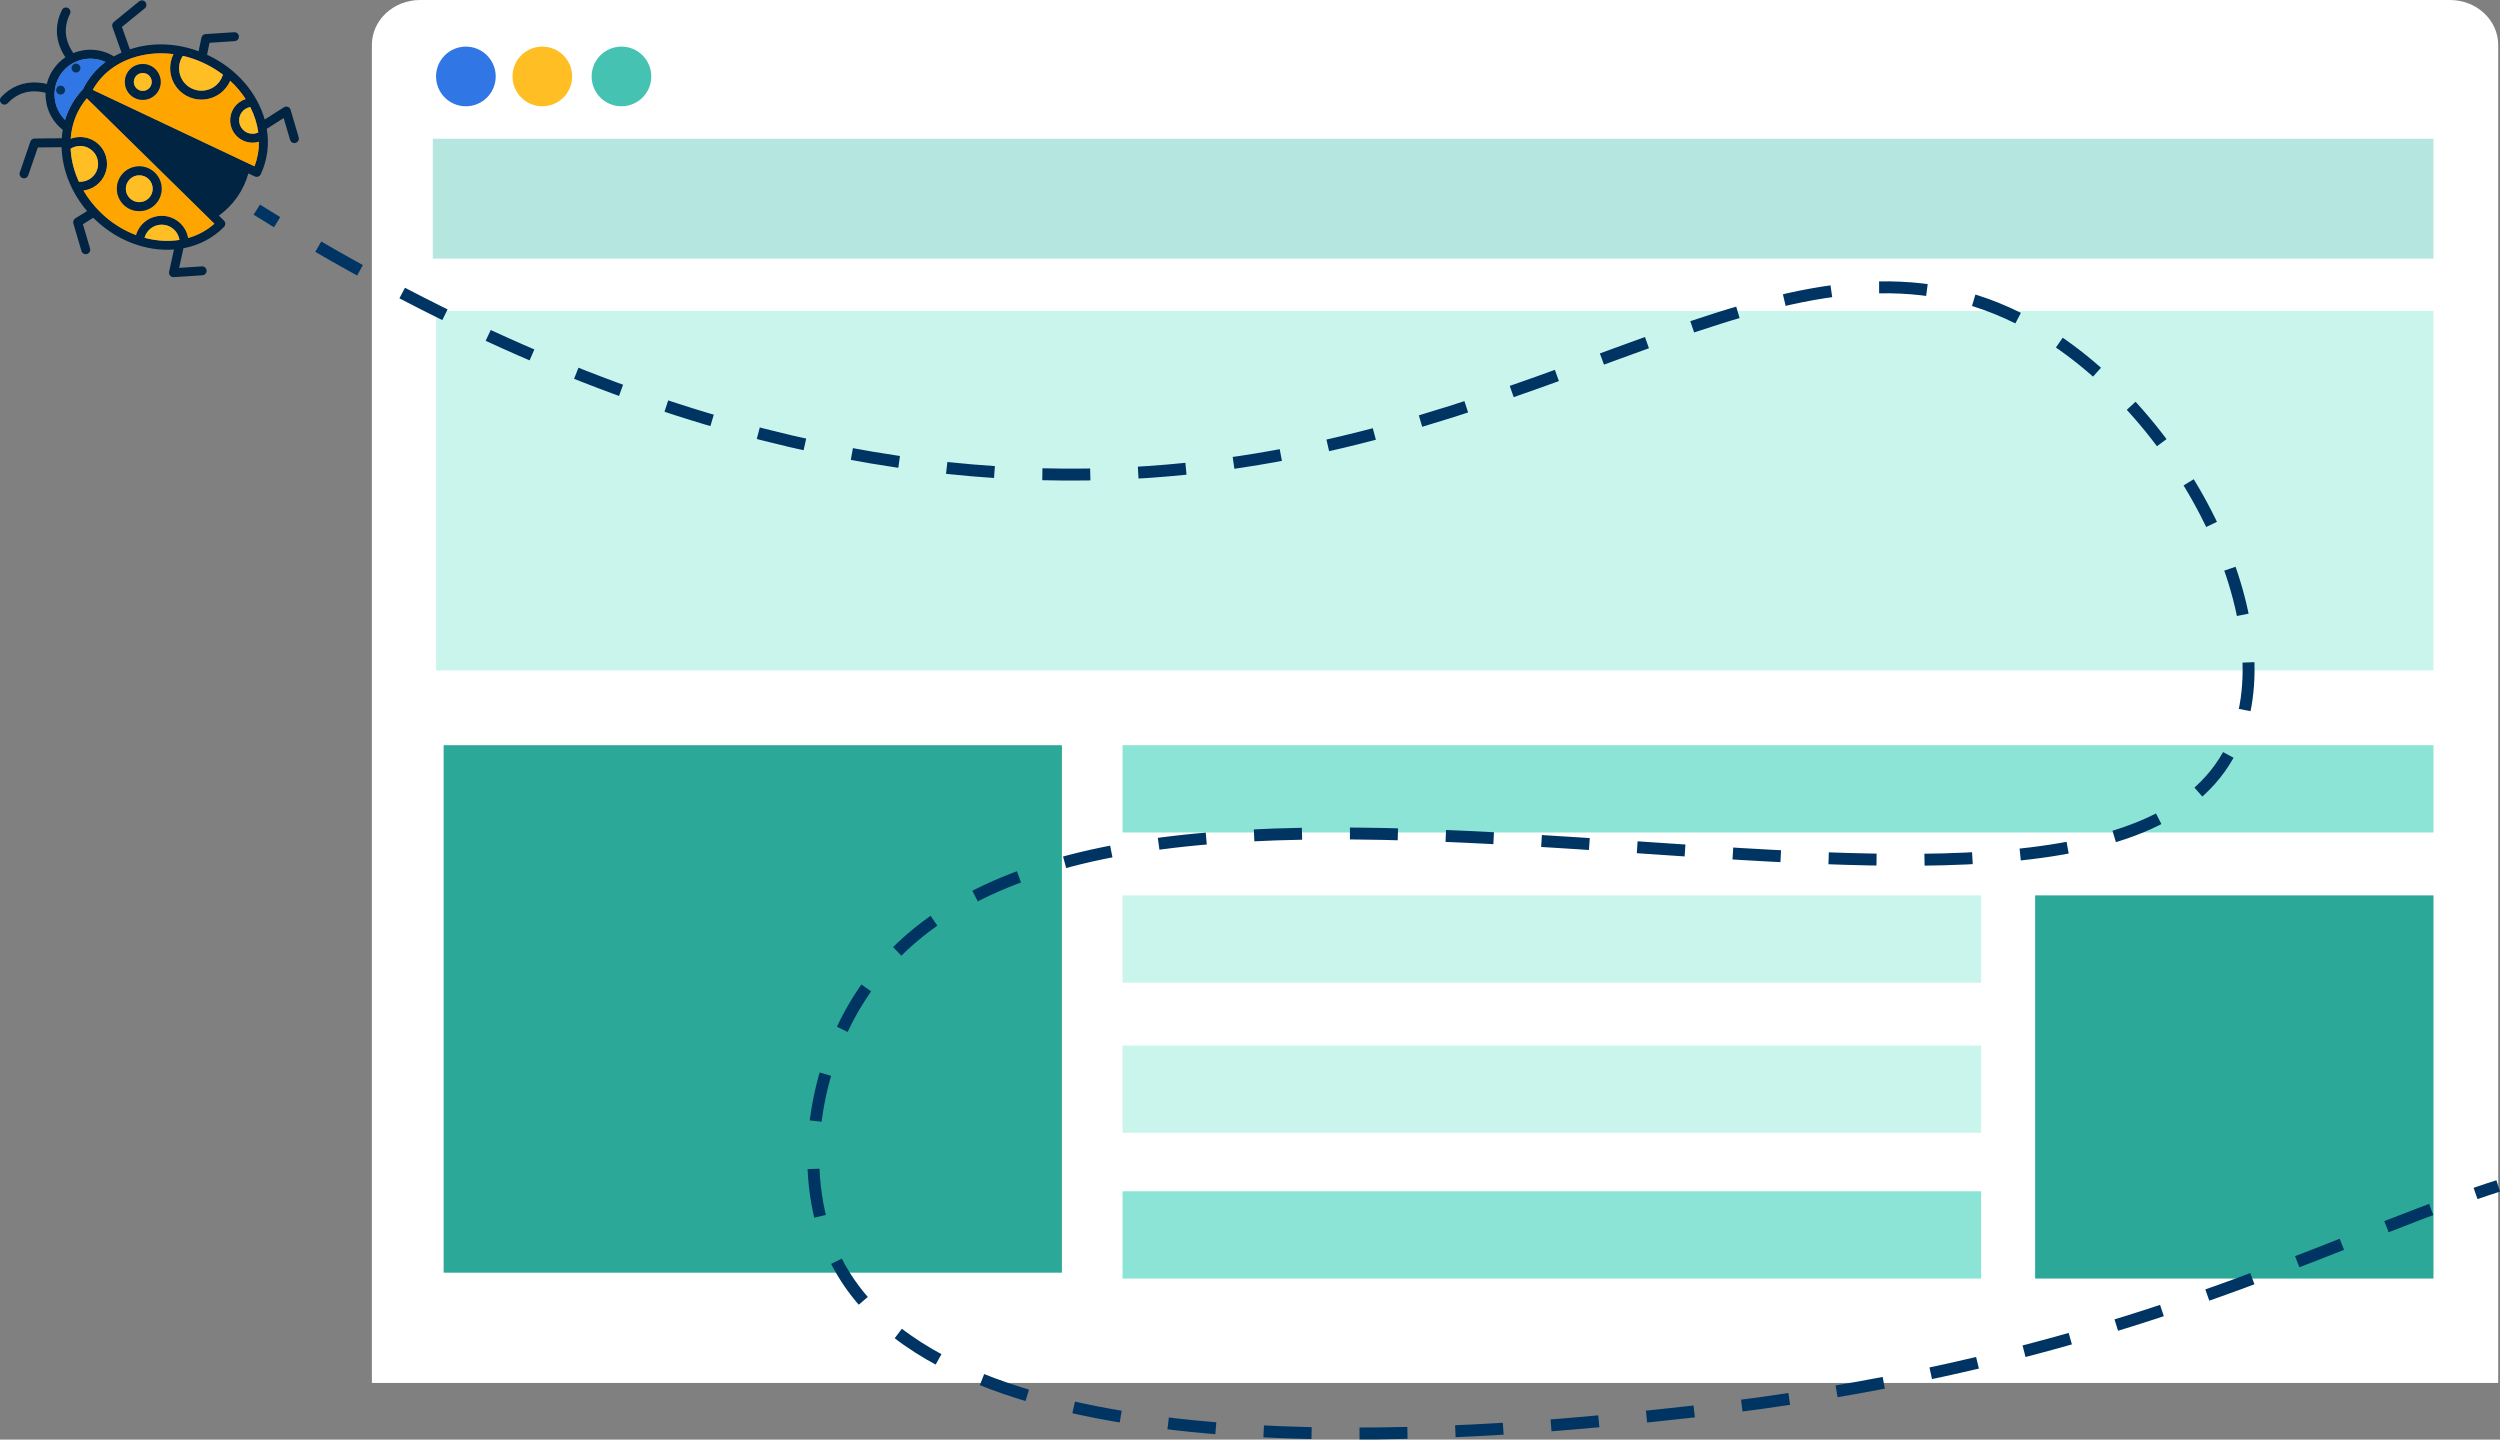 <?xml version="1.0" encoding="UTF-8"?><svg id="Layer_2" xmlns="http://www.w3.org/2000/svg" viewBox="0 0 586.68 337.83"><rect x="0" y="0" width="586.68" height="337.83" fill="#808080" stroke="none"/><defs><style>.cls-1{stroke-dasharray:0 0 11.25 11.25;}.cls-1,.cls-2{fill:none;stroke:#003463;stroke-miterlimit:10;stroke-width:2.8px;}.cls-3{opacity:.4;}.cls-4{fill:#2ba897;}.cls-4,.cls-5,.cls-6,.cls-7,.cls-8,.cls-9,.cls-10,.cls-11,.cls-12,.cls-13{stroke-width:0px;}.cls-5{fill:#45c2b1;}.cls-6{fill:#caf5ed;}.cls-7{fill:#8be4d5;}.cls-8{fill:#3076e5;}.cls-9{fill:#fff;}.cls-10{fill:#ffbe24;}.cls-11{fill:orange;}.cls-12{fill:#003463;}.cls-13{fill:#002442;}</style></defs><g id="Layer_1-2"><path class="cls-9" d="m586.26,324.54H87.27V10.56c0-5.85,5.07-10.56,11.34-10.56h476.31c6.27,0,11.34,4.71,11.34,10.56v313.98h0Z"/><circle class="cls-8" cx="109.33" cy="17.94" r="7"/><circle class="cls-10" cx="127.27" cy="17.94" r="7"/><circle class="cls-5" cx="145.84" cy="17.94" r="7"/><g class="cls-3"><rect class="cls-5" x="101.57" y="32.57" width="469.5" height="28.12"/></g><rect class="cls-7" x="263.43" y="174.88" width="307.64" height="20.48"/><rect class="cls-7" x="263.43" y="279.56" width="201.49" height="20.48"/><rect class="cls-6" x="263.43" y="210.12" width="201.49" height="20.48"/><rect class="cls-6" x="263.43" y="245.36" width="201.49" height="20.48"/><rect class="cls-6" x="102.33" y="72.96" width="468.73" height="84.37"/><rect class="cls-4" x="477.59" y="210.12" width="93.48" height="89.92"/><rect class="cls-4" x="104.11" y="174.88" width="145.09" height="123.78"/><path class="cls-2" d="m60.26,49.2c1.6,1,3.19,1.98,4.77,2.94"/><path class="cls-1" d="m74.69,57.89c88.25,51.3,156.75,56.94,203.77,52.1,91.67-9.43,144.49-63.04,197.57-34.06,35.57,19.42,62.15,70.94,47.59,99.92-33.77,67.2-267.99-28.05-322.23,58.85-11.06,17.72-14.18,42.29-5.6,60.25,26.56,55.63,161.88,40.68,200.38,36.43,90.78-10.03,140.25-35.19,179.47-49.45"/><path class="cls-2" d="m580.94,280.07c1.79-.62,3.56-1.21,5.32-1.77"/><path class="cls-13" d="m70.1,32.23l-1.91-6.46c-.09-.32-.33-.57-.63-.69-.31-.11-.66-.08-.94.1l-4.5,2.87c-1.76-6.18-6.48-11.87-13.29-15.09-.08-.04-.16-.08-.24-.11l.58-2.81,5.92-.39c.33-.02.61-.19.79-.44.13-.19.2-.43.19-.67-.04-.58-.54-1.02-1.12-.98l-6.72.44c-.47.03-.86.37-.96.83l-.66,3.2c-4.93-1.82-10.18-2.12-14.99-.8-.38.11-.77.22-1.14.35l-1.87-5.26,5.36-4.36c.45-.37.52-1.03.15-1.48-.36-.45-1.03-.52-1.48-.15l-5.93,4.83c-.34.28-.48.75-.33,1.17l2.14,6.01c-.62.27-1.21.57-1.78.9-2.95-1.83-6.5-2.02-9.53-.78-1.24-1.76-2.83-5.14-.79-9.18.27-.52.06-1.15-.46-1.41-.52-.26-1.15-.05-1.41.46-1.52,3.01-1.6,6.21-.24,9.25.32.72.69,1.34,1.04,1.86-1.06.71-2,1.62-2.77,2.72s-1.3,2.3-1.59,3.54c-.62-.15-1.33-.28-2.11-.33-3.33-.23-6.3.95-8.6,3.41-.39.42-.37,1.09.05,1.48.43.4,1.09.38,1.49-.05,3.09-3.31,6.81-2.98,8.88-2.43-.12,3.27,1.29,6.54,4.03,8.68-.12.65-.19,1.31-.24,1.98l-6.38.07c-.44,0-.83.29-.98.71l-2.48,7.24c-.19.55.1,1.14.65,1.33s1.14-.1,1.33-.65l2.25-6.54,5.57-.06c.02.4.04.8.07,1.2.43,4.97,2.51,9.79,5.92,13.79l-2.77,1.72c-.4.25-.58.74-.45,1.19l1.9,6.46c.17.56.75.87,1.31.71.24-.07.43-.22.56-.41.18-.25.24-.58.15-.9l-1.68-5.68,2.43-1.52c.07.06.13.13.19.19,5.38,5.28,12.35,7.75,18.75,7.26l-1.14,5.22c-.07.32.02.66.23.91.22.25.54.39.87.36l6.72-.44c.33-.02.61-.19.79-.44.13-.19.2-.43.19-.67-.04-.58-.54-1.02-1.12-.98l-5.33.35,1.01-4.6c3.58-.68,6.9-2.34,9.52-5.01.04-.04.08-.08.11-.13.13-.18.2-.39.19-.61,0-.28-.11-.55-.31-.74l-1.19-1.17c1.64-1.18,3.1-2.64,4.31-4.37,1.2-1.72,2.07-3.6,2.61-5.54l1.5.71c.26.12.54.13.81.04.2-.08.38-.21.51-.39.03-.05.06-.1.08-.15,1.6-3.39,2.02-7.07,1.42-10.67l3.96-2.53,1.51,5.12c.17.56.75.88,1.31.71.24-.07.43-.22.56-.4.18-.26.24-.59.15-.9Zm-9.48-1.15c-1.01.48-2.22.39-3.16-.26-1.42-1-1.77-2.97-.78-4.39.49-.7,1.23-1.16,2.05-1.3.97,1.91,1.61,3.92,1.89,5.95Zm-17.71-17.97c1.7.39,3.38.97,5.02,1.75,1.59.75,3.06,1.65,4.39,2.66-.16.54-.4,1.04-.73,1.51-1.66,2.38-4.94,2.96-7.32,1.3-2.34-1.63-2.94-4.85-1.36-7.22Zm-28.61,4.25c2.37-3.39,6.82-4.5,10.45-2.81-2.25,1.7-4.05,3.87-5.29,6.41-1.96,2.04-3.37,4.48-4.19,7.18-2.84-2.83-3.34-7.38-.97-10.78Zm4.21,25.28c-1.04-2.26-1.69-4.65-1.89-7.08-.02-.22-.04-.44-.05-.66,1.41-.89,3.26-.87,4.65.11,1.9,1.32,2.37,3.95,1.04,5.85-.86,1.22-2.29,1.89-3.75,1.78Zm15.4,13.16c.13-.45.33-.88.6-1.27,1.32-1.9,3.95-2.37,5.85-1.04.96.67,1.57,1.68,1.75,2.81-2.64.41-5.44.24-8.2-.5Zm10.25.05c-.28-1.64-1.2-3.11-2.6-4.08-2.85-1.99-6.79-1.29-8.78,1.56-.39.56-.68,1.18-.87,1.83-2.98-1.12-5.86-2.91-8.36-5.37-1.57-1.54-2.9-3.26-3.97-5.08,1.75-.21,3.36-1.16,4.4-2.65,1.99-2.85,1.29-6.79-1.56-8.78-1.73-1.21-3.92-1.44-5.83-.73.22-3.06,1.19-5.88,2.85-8.25.29-.42.6-.83.93-1.22l29.94,29.42c-1.79,1.59-3.88,2.7-6.15,3.35Zm15.55-16.82L21.77,21.09c2.12-3.81,5.78-6.57,10.41-7.83,2.74-.75,5.64-.93,8.53-.55-1.62,3.22-.68,7.23,2.36,9.35,3.33,2.32,7.92,1.5,10.24-1.83.29-.4.52-.83.72-1.27,1.41,1.3,2.62,2.74,3.61,4.28-1.07.35-2.02,1.03-2.68,1.98-1.66,2.38-1.08,5.66,1.3,7.32,1.34.94,3,1.18,4.51.73.01,1.96-.33,3.9-1.06,5.76Z"/><path class="cls-8" d="m14.3,17.36c-2.37,3.4-1.87,7.95.97,10.78.82-2.7,2.23-5.14,4.19-7.18,1.24-2.54,3.04-4.71,5.29-6.41-3.63-1.69-8.08-.58-10.45,2.81Zm.78,4.39c-.33.48-.98.59-1.46.26-.29-.2-.45-.52-.45-.85,0-.21.06-.42.19-.61.33-.48.99-.59,1.46-.26.48.33.6.98.26,1.46Zm3.61-5.17c-.33.48-.98.59-1.46.26-.29-.2-.45-.53-.45-.86,0-.21.06-.42.19-.6.33-.48.99-.6,1.46-.26.48.33.6.98.26,1.46Z"/><path class="cls-10" d="m52.32,17.52c-.16.54-.4,1.04-.73,1.51-1.66,2.38-4.94,2.96-7.32,1.3-2.34-1.63-2.94-4.85-1.36-7.22,1.7.39,3.38.97,5.02,1.75,1.59.75,3.06,1.65,4.39,2.66Z"/><path class="cls-10" d="m60.62,31.08c-1.01.48-2.22.39-3.16-.26-1.42-1-1.77-2.97-.78-4.39.49-.7,1.23-1.16,2.05-1.3.97,1.91,1.61,3.92,1.89,5.95Z"/><path class="cls-10" d="m42.11,56.3c-2.64.41-5.44.24-8.2-.5.13-.45.33-.88.6-1.27,1.32-1.9,3.95-2.37,5.85-1.04.96.67,1.57,1.68,1.75,2.81Z"/><path class="cls-10" d="m22.26,40.86c-.86,1.22-2.29,1.89-3.75,1.78-1.04-2.26-1.69-4.65-1.89-7.08-.02-.22-.04-.44-.05-.66,1.41-.89,3.26-.87,4.65.11,1.9,1.32,2.37,3.95,1.04,5.85Z"/><path class="cls-11" d="m20.37,23.08c-.33.39-.64.8-.93,1.22-1.66,2.37-2.63,5.19-2.85,8.25,1.91-.71,4.1-.48,5.83.73,2.85,1.99,3.55,5.93,1.56,8.78-1.04,1.49-2.65,2.44-4.4,2.65,1.07,1.82,2.4,3.54,3.97,5.08,2.5,2.46,5.38,4.25,8.36,5.37.19-.65.48-1.27.87-1.83,1.99-2.85,5.93-3.55,8.78-1.56,1.4.97,2.32,2.44,2.6,4.08,2.27-.65,4.36-1.76,6.15-3.35l-29.94-29.42Zm16.62,24.22c-1.66,2.37-4.94,2.96-7.31,1.3-2.38-1.66-2.97-4.94-1.31-7.32,1.66-2.38,4.94-2.96,7.32-1.3,2.38,1.66,2.96,4.94,1.3,7.32Z"/><path class="cls-11" d="m56.26,32.54c-2.38-1.66-2.96-4.94-1.3-7.32.66-.95,1.61-1.63,2.68-1.98-.99-1.54-2.2-2.98-3.61-4.28-.2.44-.43.87-.72,1.27-2.32,3.33-6.91,4.15-10.24,1.83-3.04-2.12-3.98-6.13-2.36-9.35-2.89-.38-5.79-.2-8.53.55-4.63,1.26-8.29,4.02-10.41,7.83l37.94,17.94c.73-1.86,1.07-3.8,1.06-5.76-1.51.45-3.17.21-4.51-.73Zm-19.3-10.91c-1.33,1.91-3.96,2.37-5.86,1.05-1.9-1.33-2.37-3.96-1.04-5.86,1.33-1.9,3.95-2.37,5.85-1.04,1.9,1.33,2.37,3.95,1.05,5.85Z"/><path class="cls-12" d="m15.08,21.75c-.33.48-.98.59-1.46.26-.29-.2-.45-.52-.45-.85,0-.21.06-.42.19-.61.33-.48.99-.59,1.46-.26.48.33.6.98.26,1.46Z"/><path class="cls-12" d="m18.69,16.58c-.33.48-.98.59-1.46.26-.29-.2-.45-.53-.45-.86,0-.21.06-.42.19-.6.33-.48.99-.6,1.46-.26.48.33.6.98.26,1.46Z"/><path class="cls-13" d="m35.69,39.98c-2.38-1.66-5.66-1.08-7.32,1.3-1.66,2.38-1.07,5.66,1.31,7.32,2.37,1.66,5.65,1.07,7.31-1.3,1.66-2.38,1.08-5.66-1.3-7.32Zm-.42,6.11c-1,1.43-2.97,1.78-4.39.78-1.43-.99-1.78-2.96-.78-4.39.99-1.42,2.96-1.77,4.39-.78,1.42,1,1.77,2.97.78,4.39Z"/><path class="cls-10" d="m35.27,46.09c-1,1.43-2.97,1.78-4.39.78-1.43-.99-1.78-2.96-.78-4.39.99-1.42,2.96-1.77,4.39-.78,1.42,1,1.77,2.97.78,4.39Z"/><path class="cls-13" d="m35.91,15.78c-1.9-1.33-4.52-.86-5.85,1.04-1.33,1.9-.86,4.53,1.04,5.86,1.9,1.32,4.53.86,5.86-1.05,1.32-1.9.85-4.52-1.05-5.85Zm-.68,4.65c-.66.95-1.98,1.19-2.93.52-.95-.66-1.18-1.97-.52-2.92.67-.95,1.98-1.19,2.93-.53.95.67,1.18,1.98.52,2.93Z"/><path class="cls-10" d="m35.23,20.43c-.66.95-1.98,1.19-2.93.52-.95-.66-1.18-1.97-.52-2.92.67-.95,1.98-1.19,2.93-.53.95.67,1.18,1.98.52,2.93Z"/></g></svg>